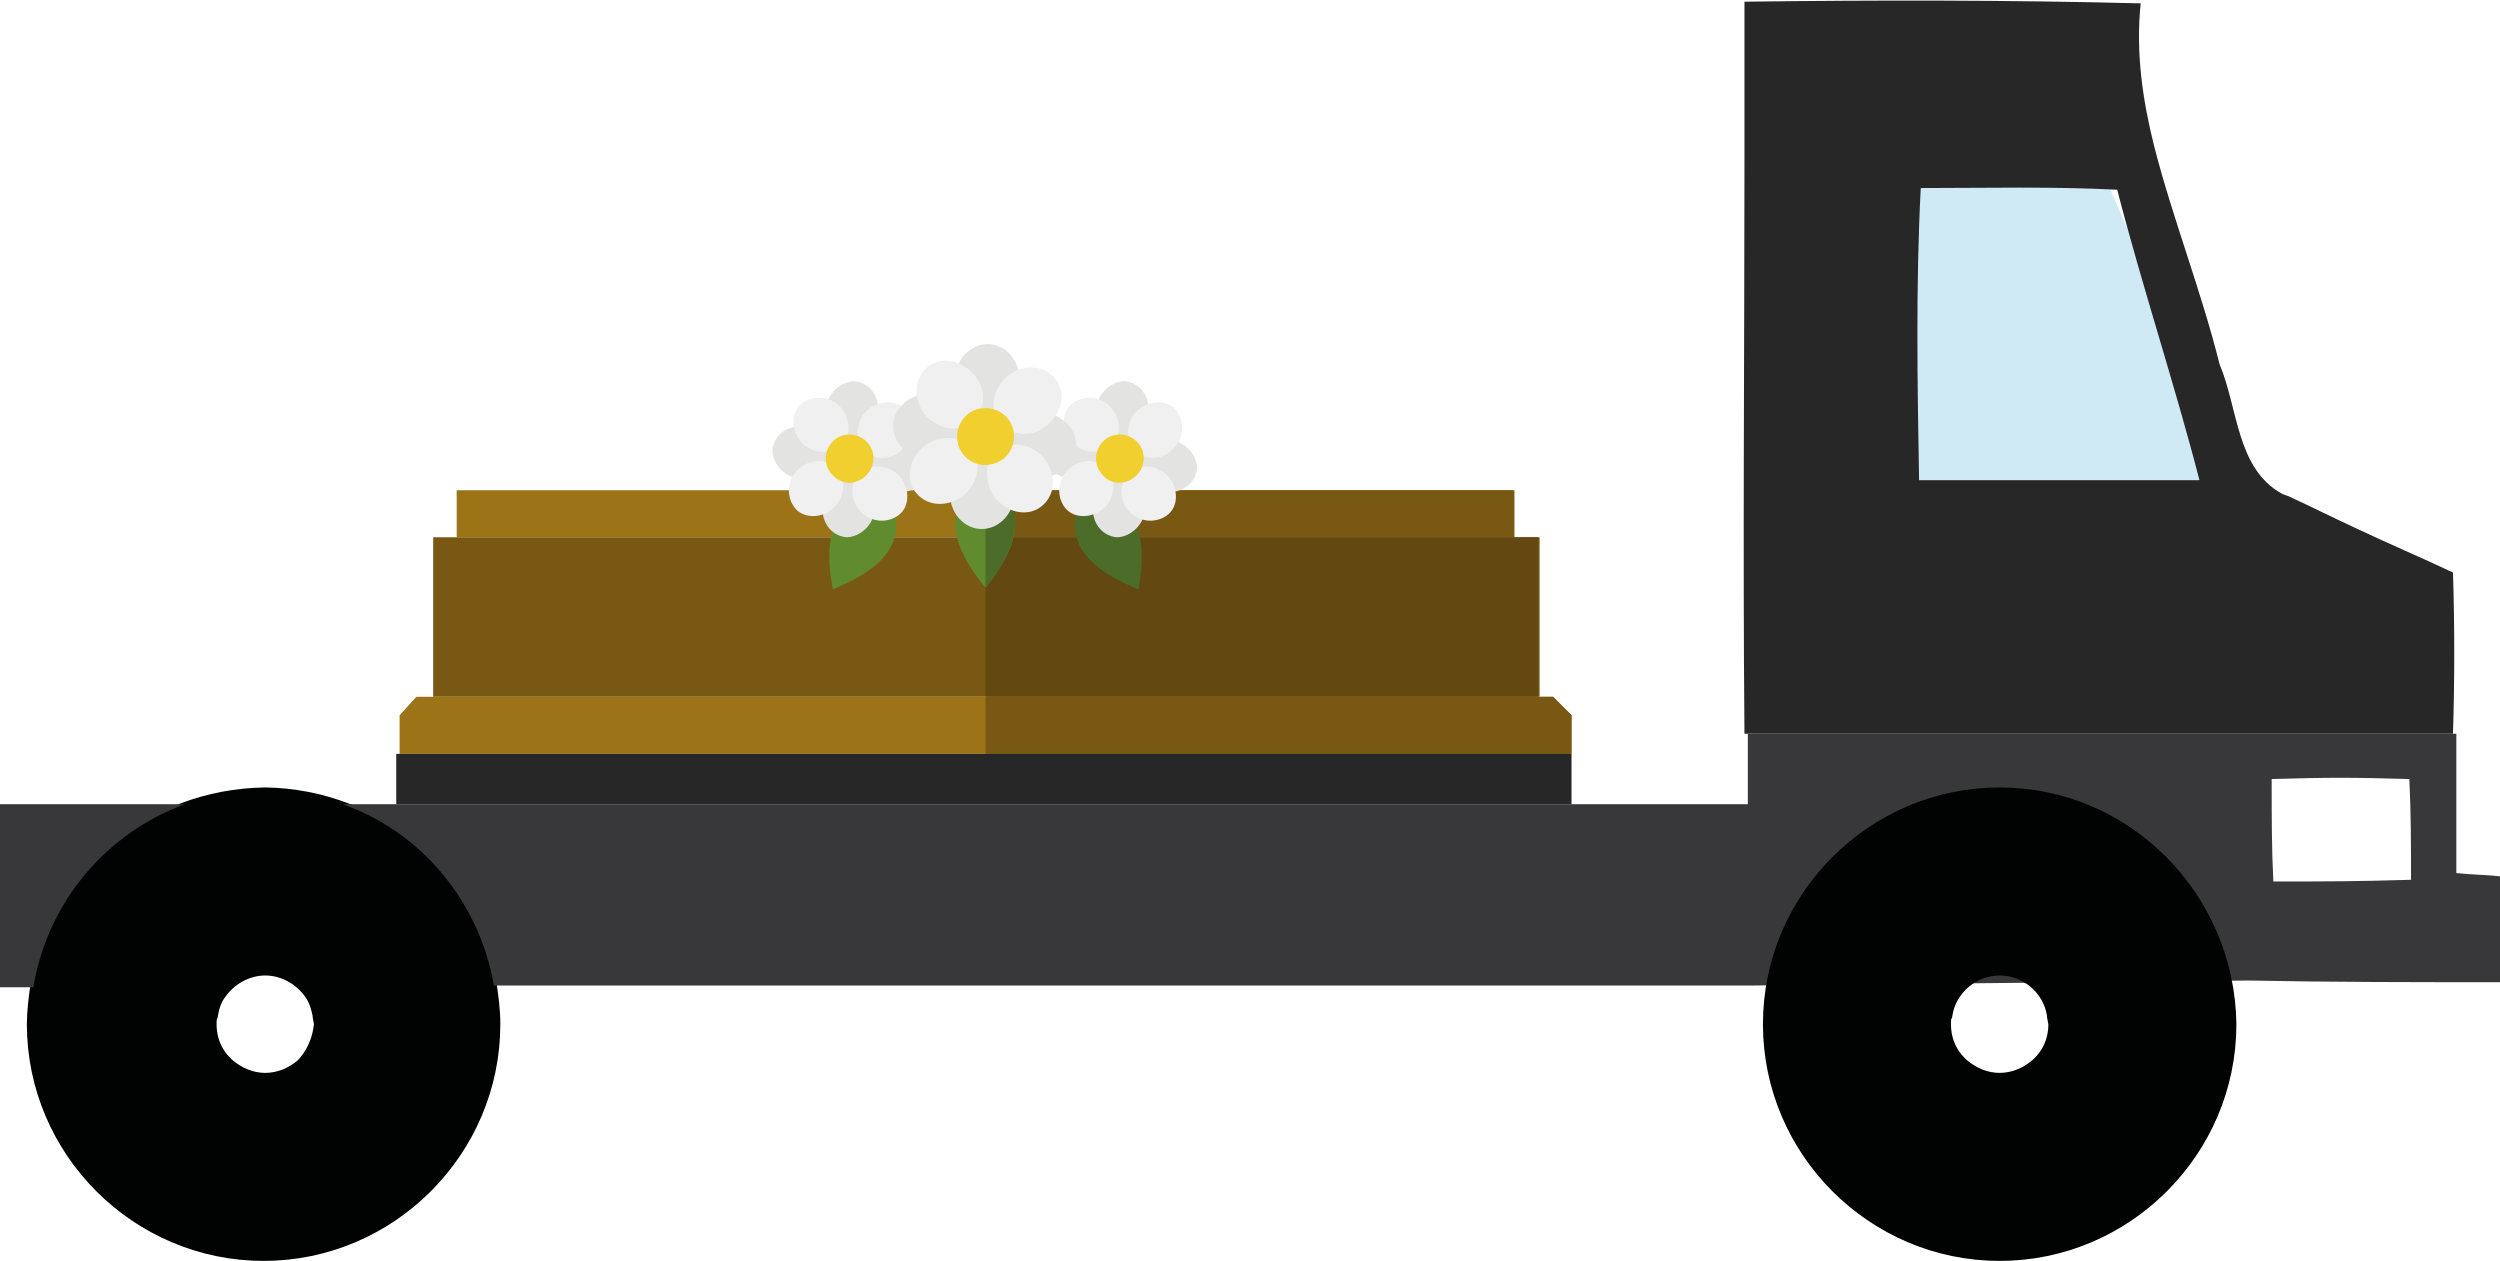 <?xml version="1.0" encoding="utf-8"?>
<!-- Generator: Adobe Illustrator 25.1.0, SVG Export Plug-In . SVG Version: 6.00 Build 0)  -->
<svg version="1.1" id="Laag_1" xmlns="http://www.w3.org/2000/svg" xmlns:xlink="http://www.w3.org/1999/xlink" x="0px" y="0px"
	 viewBox="0 0 148.9 75.1" style="enable-background:new 0 0 148.9 75.1;" xml:space="preserve">
<style type="text/css">
	.st0{fill-rule:evenodd;clip-rule:evenodd;fill:#CFEAF4;}
	.st1{fill:none;}
	.st2{fill:#282727;}
	.st3{fill-rule:evenodd;clip-rule:evenodd;fill:#9C7316;}
	.st4{fill-rule:evenodd;clip-rule:evenodd;fill:#785813;}
	.st5{fill-rule:evenodd;clip-rule:evenodd;fill:#634811;}
	.st6{fill-rule:evenodd;clip-rule:evenodd;fill:#608B2E;}
	.st7{fill-rule:evenodd;clip-rule:evenodd;fill:#4C6C29;}
	.st8{fill-rule:evenodd;clip-rule:evenodd;fill:#E3E3E2;}
	.st9{fill-rule:evenodd;clip-rule:evenodd;fill:#F0F0F0;}
	.st10{fill-rule:evenodd;clip-rule:evenodd;fill:#F1CF2F;}
	.st11{fill-rule:evenodd;clip-rule:evenodd;fill:#282727;}
	.st12{fill:#010202;stroke:#010202;stroke-width:2;stroke-miterlimit:10;}
	.st13{fill:#38383A;}
</style>
<polygon class="st0" points="137.7,38.9 111,38.9 111,9.7 125,9.7 "/>
<path class="st1" d="M114.3,11.1c-0.2,5.8-0.1,11.6-0.1,17.4c5.6,0,11.1,0.1,16.7-0.1c-1.5-5.8-3.4-11.5-4.9-17.3
	C122.2,11.1,118.2,11.1,114.3,11.1z"/>
<path class="st2" d="M146.1,34.1c-1.9-0.9-3.8-1.7-5.7-2.6c-1.3-0.6-2.7-1.3-4-1.9c-0.2-0.1-0.3-0.1-0.5-0.2
	c-2.7-1.5-2.6-5.1-3.7-7.7c-1.1-4.4-2.8-8.7-3.9-13c-0.7-2.8-1.1-5.6-0.8-8.5C119.6,0,111.8,0,104,0.1c0,0-0.1,0-0.1,0c0,0,0,0,0,0
	l0,0v9.6l0,0c0,11.3-0.1,22.7,0,34h42.2C146.2,40.5,146.2,37.3,146.1,34.1z M114.3,28.6c-0.1-5.8-0.2-11.6,0.1-17.4
	c3.9,0,7.8-0.1,11.7,0.1c1.5,5.8,3.4,11.5,4.9,17.3C125.4,28.6,119.9,28.6,114.3,28.6z"/>
<g>
	<g>
		<g>
			<rect x="27.2" y="29.2" class="st3" width="62.9" height="2.8"/>
		</g>
		<g>
			<rect x="58.7" y="29.2" class="st4" width="31.5" height="2.8"/>
		</g>
		<g>
			<rect x="25.8" y="32" class="st4" width="65.9" height="9.5"/>
		</g>
		<g>
			<rect x="58.7" y="32" class="st5" width="32.9" height="9.5"/>
		</g>
		<g>
			<polygon class="st3" points="23.8,42.6 24.8,41.5 92.5,41.5 93.6,42.6 93.6,44.9 23.8,44.9 			"/>
		</g>
		<g>
			<polygon class="st4" points="58.7,41.5 92.5,41.5 93.6,42.6 93.6,44.9 58.7,44.9 			"/>
		</g>
	</g>
	<g>
		<g>
			<g>
				<g>
					<path class="st6" d="M53,29.2c0.5,1.8,1.3,4-3.4,5.9C48.7,30.4,50.9,29.5,53,29.2z"/>
				</g>
				<g>
					<path class="st7" d="M64.4,29.2c-0.5,1.8-1.3,4,3.4,5.9C68.7,30.4,66.4,29.5,64.4,29.2z"/>
				</g>
			</g>
			<g>
				<path class="st6" d="M58.7,28.2c1.3,1.3,3.2,2.8,0,6.8C55.6,31.3,57.1,29.4,58.7,28.2z"/>
			</g>
			<g>
				<path class="st7" d="M58.7,28.2c1.3,1.3,3.2,2.8,0,6.8l0,0L58.7,28.2L58.7,28.2z"/>
			</g>
		</g>
		<g>
			<g>
				<g>
					<g>
						<g>
							<path class="st8" d="M51.8,27.6c0.1-0.9,0.9-1.5,1.9-1.4c0.9,0.1,1.6,0.9,1.6,1.7c-0.1,0.9-0.9,1.5-1.9,1.4
								C52.4,29.3,51.7,28.5,51.8,27.6z"/>
						</g>
						<g>
							<path class="st8" d="M50.7,28.5c0.9,0.1,1.5,0.9,1.4,1.9c-0.1,0.9-0.9,1.6-1.7,1.6c-0.9-0.1-1.5-0.9-1.4-1.9
								C49.1,29.1,49.8,28.4,50.7,28.5z"/>
						</g>
					</g>
					<g>
						<g>
							<path class="st8" d="M49.5,27.1c-0.1,0.9-0.9,1.5-1.9,1.4c-0.9-0.1-1.6-0.9-1.6-1.7c0.1-0.9,0.9-1.5,1.9-1.4
								C48.9,25.5,49.6,26.2,49.5,27.1z"/>
						</g>
						<g>
							<path class="st8" d="M50.6,26.2c-0.9-0.1-1.5-0.9-1.4-1.9c0.1-0.9,0.9-1.6,1.7-1.6c0.9,0.1,1.5,0.9,1.4,1.9
								C52.2,25.6,51.5,26.3,50.6,26.2z"/>
						</g>
					</g>
				</g>
				<g>
					<g>
						<path class="st9" d="M51.4,26.7c-0.5-0.7-0.4-1.7,0.3-2.3c0.7-0.6,1.8-0.6,2.3,0.1c0.5,0.7,0.4,1.7-0.3,2.3
							C53,27.5,51.9,27.4,51.4,26.7z"/>
					</g>
					<g>
						<path class="st9" d="M49.9,28c0.5,0.7,0.4,1.7-0.3,2.3c-0.7,0.6-1.8,0.6-2.3-0.1c-0.5-0.7-0.4-1.7,0.3-2.3
							C48.3,27.3,49.4,27.3,49.9,28z"/>
					</g>
				</g>
				<g>
					<path class="st9" d="M51.3,28.1c0.7-0.5,1.7-0.4,2.3,0.3c0.6,0.7,0.6,1.8-0.1,2.3c-0.7,0.5-1.7,0.4-2.3-0.3
						C50.6,29.7,50.6,28.7,51.3,28.1z"/>
				</g>
				<g>
					<path class="st9" d="M50,26.6c-0.7,0.5-1.7,0.4-2.3-0.3c-0.6-0.7-0.6-1.8,0.1-2.3c0.7-0.5,1.7-0.4,2.3,0.3
						C50.7,25,50.7,26.1,50,26.6z"/>
				</g>
				<g>
					<path class="st10" d="M51.5,28.4c0.6-0.5,0.7-1.4,0.2-2c-0.5-0.6-1.4-0.7-2-0.2c-0.6,0.5-0.7,1.4-0.2,2
						C50.1,28.9,50.9,28.9,51.5,28.4z"/>
				</g>
			</g>
			<g>
				<g>
					<g>
						<g>
							<path class="st8" d="M67.8,27.6c0.1-0.9,0.9-1.5,1.9-1.4c0.9,0.1,1.6,0.9,1.6,1.7c-0.1,0.9-0.9,1.5-1.9,1.4
								C68.4,29.3,67.8,28.5,67.8,27.6z"/>
						</g>
						<g>
							<path class="st8" d="M66.8,28.5c0.9,0.1,1.5,0.9,1.4,1.9c-0.1,0.9-0.9,1.6-1.7,1.6c-0.9-0.1-1.5-0.9-1.4-1.9
								C65.1,29.1,65.9,28.4,66.8,28.5z"/>
						</g>
					</g>
					<g>
						<g>
							<path class="st8" d="M65.6,27.1c-0.1,0.9-0.9,1.5-1.9,1.4c-0.9-0.1-1.6-0.9-1.6-1.7c0.1-0.9,0.9-1.5,1.9-1.4
								C65,25.5,65.7,26.2,65.6,27.1z"/>
						</g>
						<g>
							<path class="st8" d="M66.7,26.2c-0.9-0.1-1.5-0.9-1.4-1.9c0.1-0.9,0.9-1.6,1.7-1.6c0.9,0.1,1.5,0.9,1.4,1.9
								C68.3,25.6,67.5,26.3,66.7,26.2z"/>
						</g>
					</g>
				</g>
				<g>
					<g>
						<path class="st9" d="M67.5,26.7c-0.5-0.7-0.4-1.7,0.3-2.3c0.7-0.6,1.8-0.6,2.3,0.1c0.5,0.7,0.4,1.7-0.3,2.3
							C69.1,27.5,68,27.4,67.5,26.7z"/>
					</g>
					<g>
						<path class="st9" d="M66,28c0.5,0.7,0.4,1.7-0.3,2.3c-0.7,0.6-1.8,0.6-2.3-0.1c-0.5-0.7-0.4-1.7,0.3-2.3
							C64.4,27.3,65.4,27.3,66,28z"/>
					</g>
				</g>
				<g>
					<path class="st9" d="M67.3,28.1c0.7-0.5,1.7-0.4,2.3,0.3c0.6,0.7,0.6,1.8-0.1,2.3c-0.7,0.5-1.7,0.4-2.3-0.3
						C66.6,29.7,66.7,28.7,67.3,28.1z"/>
				</g>
				<g>
					<path class="st9" d="M66.1,26.6c-0.7,0.5-1.7,0.4-2.3-0.3c-0.6-0.7-0.6-1.8,0.1-2.3c0.7-0.5,1.7-0.4,2.3,0.3
						C66.8,25,66.8,26.1,66.1,26.6z"/>
				</g>
				<g>
					<path class="st10" d="M67.6,28.4c0.6-0.5,0.7-1.4,0.2-2c-0.5-0.6-1.4-0.7-2-0.2c-0.6,0.5-0.7,1.4-0.2,2
						C66.1,28.9,67,28.9,67.6,28.4z"/>
				</g>
			</g>
		</g>
		<g>
			<g>
				<g>
					<g>
						<path class="st8" d="M60,26.3c0.1-1,1.1-1.8,2.2-1.7c1.1,0.1,2,1,1.9,2.1c-0.1,1-1.1,1.8-2.2,1.7C60.8,28.3,59.9,27.3,60,26.3
							z"/>
					</g>
					<g>
						<path class="st8" d="M58.7,27.4c1,0.1,1.8,1.1,1.7,2.2c-0.1,1.1-1,2-2.1,1.9c-1-0.1-1.8-1.1-1.7-2.2
							C56.8,28.1,57.7,27.3,58.7,27.4z"/>
					</g>
				</g>
				<g>
					<g>
						<path class="st8" d="M57.3,25.6c-0.1,1-1.1,1.8-2.2,1.7c-1.1-0.1-2-1-1.9-2.1c0.1-1,1.1-1.8,2.2-1.7
							C56.6,23.7,57.4,24.6,57.3,25.6z"/>
					</g>
					<g>
						<path class="st8" d="M58.6,24.6c-1-0.1-1.8-1.1-1.7-2.2c0.1-1.1,1-2,2.1-1.9c1,0.1,1.8,1.1,1.7,2.2
							C60.6,23.8,59.7,24.7,58.6,24.6z"/>
					</g>
				</g>
			</g>
			<g>
				<g>
					<path class="st9" d="M59.6,25.2c-0.7-0.8-0.5-2,0.4-2.8c0.9-0.7,2.1-0.7,2.8,0.1c0.7,0.8,0.5,2-0.4,2.8
						C61.5,26.1,60.3,26,59.6,25.2z"/>
				</g>
				<g>
					<path class="st9" d="M57.8,26.7c0.7,0.8,0.5,2-0.4,2.8c-0.9,0.7-2.1,0.7-2.8-0.1c-0.7-0.8-0.5-2,0.4-2.8
						C55.9,25.9,57.1,25.9,57.8,26.7z"/>
				</g>
			</g>
			<g>
				<path class="st9" d="M59.4,26.9c0.8-0.7,2-0.5,2.8,0.4c0.7,0.9,0.7,2.1-0.1,2.8c-0.8,0.7-2,0.5-2.8-0.4
					C58.6,28.8,58.6,27.5,59.4,26.9z"/>
			</g>
			<g>
				<path class="st9" d="M57.9,25.1c-0.8,0.7-2,0.5-2.8-0.4c-0.7-0.9-0.7-2.1,0.1-2.8c0.8-0.7,2-0.5,2.8,0.4
					C58.8,23.2,58.7,24.4,57.9,25.1z"/>
			</g>
			<g>
				<path class="st10" d="M59.8,27.3c0.7-0.6,0.8-1.7,0.2-2.4c-0.6-0.7-1.7-0.8-2.4-0.2c-0.7,0.6-0.8,1.7-0.2,2.4
					C58,27.8,59,27.9,59.8,27.3z"/>
			</g>
		</g>
	</g>
</g>
<g>
	<g>
		<rect x="23.6" y="44.9" class="st11" width="70" height="3"/>
	</g>
</g>
<path class="st12" d="M15.8,47.9L15.8,47.9C9.2,48,3.9,52.6,2.8,58.8c-0.1,0.7-0.2,1.5-0.2,2.2c0,7.2,5.9,13.1,13.1,13.1
	c7.2,0,13.1-5.9,13.1-13.1c0-0.8-0.1-1.5-0.2-2.2C27.6,52.6,22.2,48,15.8,47.9z M18.4,63.9c-0.7,0.6-1.6,1-2.6,1c-1,0-1.9-0.4-2.6-1
	c-0.8-0.7-1.3-1.7-1.3-2.9c0-0.2,0-0.5,0.1-0.7c0.1-0.6,0.3-1.1,0.6-1.5c0.7-1,1.9-1.7,3.2-1.7c1.3,0,2.5,0.7,3.2,1.7
	c0.3,0.4,0.5,1,0.6,1.5c0,0.2,0.1,0.5,0.1,0.7C19.6,62.2,19.1,63.2,18.4,63.9z"/>
<g>
	<path class="st13" d="M133.9,58.4c5,0.1,10,0.1,15,0.1c0-2.1,0.1-4.2,0.1-6.3c-0.9-0.1-1.8-0.1-2.7-0.2c0-2.8,0-5.5,0-8.3h-42.2
		c0,1.4,0,2.8,0,4.2H20.4c4.6,1.6,8.1,5.7,9,10.7c0,0,0,0.1,0,0.1h74.7 M135.3,46.4c3.4-0.1,4.8-0.1,8.2,0c0.1,2,0.1,4,0.1,6
		c-3.4,0.1-4.8,0.1-8.2,0.1C135.3,50.5,135.3,48.5,135.3,46.4z"/>
	<path class="st13" d="M11,47.9H0v10.9h2c0,0,0-0.1,0-0.1C2.9,53.6,6.4,49.6,11,47.9z"/>
</g>
<path class="st12" d="M119.1,47.9c-7.2,0-13.1,5.9-13.1,13.1c0,7.2,5.9,13.1,13.1,13.1c7.2,0,13.1-5.9,13.1-13.1
	C132.1,53.8,126.3,47.9,119.1,47.9z M121.7,63.9c-0.7,0.6-1.6,1-2.6,1c-1,0-1.9-0.4-2.6-1c-0.8-0.7-1.3-1.7-1.3-2.9
	c0-0.2,0-0.5,0.1-0.7c0.3-1.8,1.9-3.2,3.8-3.2c1.9,0,3.5,1.4,3.8,3.2c0,0.2,0.1,0.5,0.1,0.7C123,62.2,122.5,63.2,121.7,63.9z"/>
</svg>
